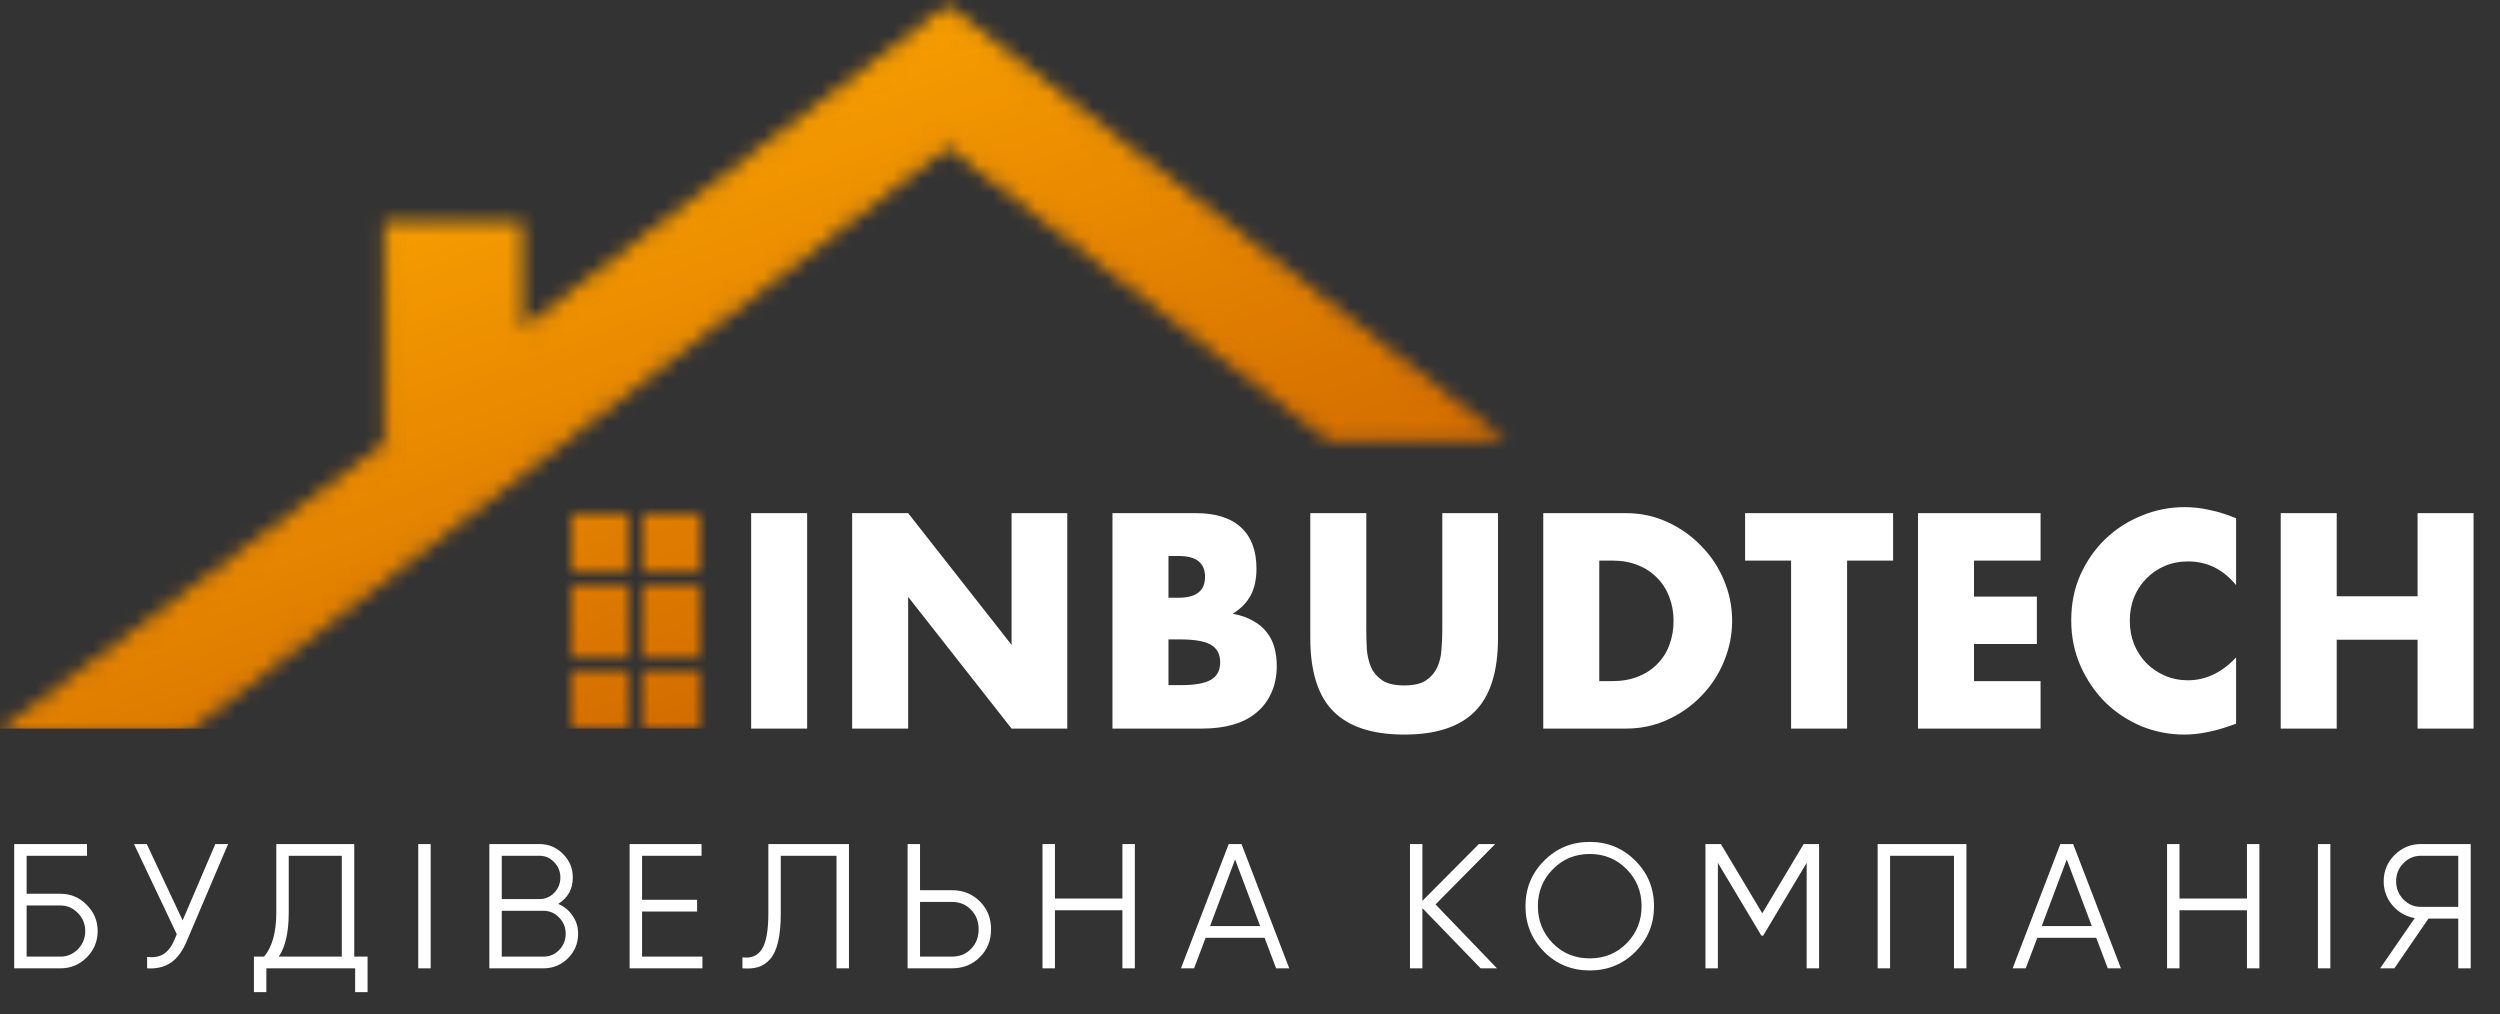 <?xml version="1.0" encoding="UTF-8"?> <svg xmlns="http://www.w3.org/2000/svg" width="175" height="71" viewBox="0 0 175 71" fill="none"><rect x="0" y="0" width="175" height="71" fill="#333333" stroke="none"/> <path d="M4.226 62.563C4.947 62.563 5.56 62.82 6.065 63.334C6.579 63.847 6.836 64.461 6.836 65.173C6.836 65.894 6.579 66.511 6.065 67.025C5.56 67.531 4.947 67.783 4.226 67.783H0.994V59.083H6.09V59.904H1.864V62.563H4.226ZM4.226 66.963C4.706 66.963 5.116 66.789 5.456 66.441C5.796 66.093 5.966 65.67 5.966 65.173C5.966 64.684 5.796 64.266 5.456 63.918C5.116 63.562 4.706 63.383 4.226 63.383H1.864V66.963H4.226ZM15.072 59.083H15.967L13.071 65.882C12.781 66.578 12.412 67.079 11.965 67.385C11.517 67.692 10.962 67.825 10.299 67.783V66.988C10.763 67.037 11.145 66.971 11.443 66.789C11.749 66.598 12.002 66.271 12.201 65.807L12.375 65.397L9.38 59.083H10.274L12.785 64.427L15.072 59.083ZM24.797 66.963H25.73V69.449H24.86V67.783H18.645V69.449H17.775V66.963H18.484C19.055 66.292 19.341 65.256 19.341 63.856V59.083H24.797V66.963ZM19.515 66.963H23.927V59.904H20.211V63.881C20.211 65.256 19.979 66.284 19.515 66.963ZM29.277 59.083H30.147V67.783H29.277V59.083ZM39.077 63.272C39.499 63.454 39.835 63.731 40.083 64.104C40.34 64.469 40.469 64.887 40.469 65.36C40.469 66.031 40.233 66.603 39.76 67.075C39.288 67.547 38.716 67.783 38.045 67.783H34.254V59.083H37.759C38.406 59.083 38.956 59.315 39.412 59.779C39.868 60.235 40.096 60.782 40.096 61.42C40.096 62.232 39.756 62.849 39.077 63.272ZM37.759 59.904H35.124V62.936H37.759C38.165 62.936 38.509 62.791 38.791 62.501C39.081 62.203 39.226 61.842 39.226 61.42C39.226 61.005 39.081 60.649 38.791 60.351C38.509 60.053 38.165 59.904 37.759 59.904ZM38.045 66.963C38.476 66.963 38.84 66.81 39.139 66.503C39.445 66.188 39.599 65.807 39.599 65.36C39.599 64.921 39.445 64.543 39.139 64.229C38.84 63.914 38.476 63.756 38.045 63.756H35.124V66.963H38.045ZM44.944 66.963H49.17V67.783H44.074V59.083H49.108V59.904H44.944V62.986H48.797V63.806H44.944V66.963ZM51.97 67.783V67.013C52.575 67.096 53.026 66.909 53.325 66.453C53.631 65.989 53.785 65.144 53.785 63.918V59.083H59.427V67.783H58.557V59.904H54.654V63.943C54.654 64.73 54.592 65.389 54.468 65.919C54.344 66.449 54.157 66.855 53.909 67.137C53.669 67.41 53.391 67.597 53.076 67.696C52.77 67.787 52.401 67.816 51.97 67.783ZM66.639 62.315C67.418 62.315 68.069 62.576 68.591 63.098C69.113 63.62 69.374 64.27 69.374 65.049C69.374 65.828 69.113 66.478 68.591 67C68.069 67.522 67.418 67.783 66.639 67.783H63.532V59.083H64.402V62.315H66.639ZM66.639 66.963C67.178 66.963 67.621 66.785 67.969 66.428C68.326 66.064 68.504 65.604 68.504 65.049C68.504 64.494 68.326 64.038 67.969 63.682C67.621 63.317 67.178 63.135 66.639 63.135H64.402V66.963H66.639ZM78.569 59.083H79.439V67.783H78.569V63.719H73.846V67.783H72.976V59.083H73.846V62.899H78.569V59.083ZM89.328 67.783L88.52 65.645H84.394L83.586 67.783H82.666L86.01 59.083H86.905L90.248 67.783H89.328ZM84.705 64.825H88.21L86.457 60.164L84.705 64.825ZM104.788 67.783H103.644L99.568 63.57V67.783H98.698V59.083H99.568V63.06L103.52 59.083H104.664L100.488 63.309L104.788 67.783ZM114.476 66.627C113.606 67.497 112.541 67.932 111.282 67.932C110.023 67.932 108.958 67.497 108.088 66.627C107.218 65.749 106.783 64.684 106.783 63.433C106.783 62.182 107.218 61.121 108.088 60.252C108.958 59.373 110.023 58.934 111.282 58.934C112.541 58.934 113.606 59.373 114.476 60.252C115.346 61.121 115.781 62.182 115.781 63.433C115.781 64.684 115.346 65.749 114.476 66.627ZM108.697 66.031C109.393 66.735 110.255 67.087 111.282 67.087C112.309 67.087 113.171 66.735 113.867 66.031C114.563 65.318 114.911 64.452 114.911 63.433C114.911 62.414 114.563 61.552 113.867 60.848C113.171 60.136 112.309 59.779 111.282 59.779C110.255 59.779 109.393 60.136 108.697 60.848C108.001 61.552 107.653 62.414 107.653 63.433C107.653 64.452 108.001 65.318 108.697 66.031ZM127.336 59.083V67.783H126.466V60.401L123.421 65.496H123.297L120.252 60.401V67.783H119.382V59.083H120.463L123.359 63.93L126.255 59.083H127.336ZM137.649 59.083V67.783H136.779V59.904H132.305V67.783H131.435V59.083H137.649ZM147.544 67.783L146.737 65.645H142.61L141.802 67.783H140.883L144.226 59.083H145.121L148.464 67.783H147.544ZM142.921 64.825H146.426L144.673 60.164L142.921 64.825ZM157.287 59.083H158.157V67.783H157.287V63.719H152.564V67.783H151.694V59.083H152.564V62.899H157.287V59.083ZM162.255 59.083H163.125V67.783H162.255V59.083ZM172.949 59.083V67.783H172.079V64.303H169.991L167.605 67.783H166.61L169.034 64.266C168.413 64.158 167.895 63.864 167.48 63.383C167.066 62.895 166.859 62.331 166.859 61.693C166.859 60.972 167.112 60.359 167.617 59.854C168.131 59.34 168.748 59.083 169.469 59.083H172.949ZM169.469 63.483H172.079V59.904H169.469C168.988 59.904 168.578 60.078 168.239 60.425C167.899 60.773 167.729 61.196 167.729 61.693C167.729 62.182 167.899 62.605 168.239 62.961C168.578 63.309 168.988 63.483 169.469 63.483Z" fill="white"></path> <mask id="mask0_1344_2185" style="mask-type:alpha" maskUnits="userSpaceOnUse" x="-1" y="0" width="107" height="52"> <rect x="45" y="36" width="4" height="4" fill="#FFB800"></rect> <rect x="40" y="36" width="4" height="4" fill="#FFB800"></rect> <rect x="45" y="41" width="4" height="5" fill="#FFB800"></rect> <rect x="40" y="41" width="4" height="5" fill="#FFB800"></rect> <rect x="45" y="47" width="4" height="4" fill="#FFB800"></rect> <rect x="40" y="47" width="4" height="4" fill="#FFB800"></rect> <path d="M27.399 31.333L1 51H12.685L66.349 9.667L93.181 30.333H104L66.349 1L36.055 24V16H27.399V31.333Z" fill="white" stroke="white"></path> </mask> <g mask="url(#mask0_1344_2185)"> <rect y="-1" width="106" height="52" fill="url(#paint0_linear_1344_2185)"></rect> </g> <path d="M56.5 35.92V51H52.58V35.92H56.5ZM59.65 51V35.92H63.57L70.81 45.14V35.92H74.71V51H70.81L63.57 41.78V51H59.65ZM81.793 47.96H82.653C83.64 47.96 84.346 47.833 84.773 47.58C85.2 47.327 85.413 46.92 85.413 46.36C85.413 45.8 85.2 45.393 84.773 45.14C84.346 44.887 83.64 44.76 82.653 44.76H81.793V47.96ZM81.793 41.84H82.513C83.74 41.84 84.353 41.353 84.353 40.38C84.353 39.407 83.74 38.92 82.513 38.92H81.793V41.84ZM77.873 35.92H83.713C85.1 35.92 86.153 36.253 86.873 36.92C87.593 37.587 87.953 38.547 87.953 39.8C87.953 40.56 87.813 41.193 87.533 41.7C87.266 42.193 86.853 42.613 86.293 42.96C86.853 43.067 87.326 43.233 87.713 43.46C88.113 43.673 88.433 43.94 88.673 44.26C88.926 44.58 89.106 44.94 89.213 45.34C89.32 45.74 89.373 46.167 89.373 46.62C89.373 47.327 89.246 47.953 88.993 48.5C88.753 49.047 88.406 49.507 87.953 49.88C87.513 50.253 86.973 50.533 86.333 50.72C85.693 50.907 84.973 51 84.173 51H77.873V35.92ZM95.641 35.92V44.12C95.641 44.56 95.654 45.013 95.681 45.48C95.721 45.933 95.821 46.347 95.981 46.72C96.154 47.093 96.421 47.4 96.781 47.64C97.141 47.867 97.647 47.98 98.301 47.98C98.954 47.98 99.454 47.867 99.801 47.64C100.161 47.4 100.427 47.093 100.601 46.72C100.774 46.347 100.874 45.933 100.901 45.48C100.941 45.013 100.961 44.56 100.961 44.12V35.92H104.861V44.66C104.861 47.007 104.321 48.72 103.241 49.8C102.174 50.88 100.527 51.42 98.301 51.42C96.074 51.42 94.421 50.88 93.341 49.8C92.261 48.72 91.721 47.007 91.721 44.66V35.92H95.641ZM111.949 47.68H112.849C113.529 47.68 114.136 47.573 114.669 47.36C115.203 47.147 115.649 46.853 116.009 46.48C116.383 46.107 116.663 45.667 116.849 45.16C117.049 44.64 117.149 44.073 117.149 43.46C117.149 42.86 117.049 42.3 116.849 41.78C116.649 41.26 116.363 40.813 115.989 40.44C115.629 40.067 115.183 39.773 114.649 39.56C114.116 39.347 113.516 39.24 112.849 39.24H111.949V47.68ZM108.029 35.92H113.829C114.856 35.92 115.816 36.127 116.709 36.54C117.616 36.953 118.403 37.507 119.069 38.2C119.749 38.88 120.283 39.68 120.669 40.6C121.056 41.507 121.249 42.46 121.249 43.46C121.249 44.447 121.056 45.4 120.669 46.32C120.296 47.227 119.769 48.027 119.089 48.72C118.423 49.413 117.636 49.967 116.729 50.38C115.836 50.793 114.869 51 113.829 51H108.029V35.92ZM129.296 39.24V51H125.376V39.24H122.156V35.92H132.516V39.24H129.296ZM142.84 39.24H138.18V41.76H142.58V45.08H138.18V47.68H142.84V51H134.26V35.92H142.84V39.24ZM156.526 40.96C155.619 39.853 154.499 39.3 153.166 39.3C152.579 39.3 152.033 39.407 151.526 39.62C151.033 39.833 150.606 40.127 150.246 40.5C149.886 40.86 149.599 41.293 149.386 41.8C149.186 42.307 149.086 42.853 149.086 43.44C149.086 44.04 149.186 44.593 149.386 45.1C149.599 45.607 149.886 46.047 150.246 46.42C150.619 46.793 151.053 47.087 151.546 47.3C152.039 47.513 152.573 47.62 153.146 47.62C154.399 47.62 155.526 47.087 156.526 46.02V50.66L156.126 50.8C155.526 51.013 154.966 51.167 154.446 51.26C153.926 51.367 153.413 51.42 152.906 51.42C151.866 51.42 150.866 51.227 149.906 50.84C148.959 50.44 148.119 49.887 147.386 49.18C146.666 48.46 146.086 47.613 145.646 46.64C145.206 45.653 144.986 44.58 144.986 43.42C144.986 42.26 145.199 41.2 145.626 40.24C146.066 39.267 146.646 38.433 147.366 37.74C148.099 37.033 148.946 36.487 149.906 36.1C150.866 35.7 151.873 35.5 152.926 35.5C153.526 35.5 154.113 35.567 154.686 35.7C155.273 35.82 155.886 36.013 156.526 36.28V40.96ZM163.57 41.74H169.23V35.92H173.15V51H169.23V44.78H163.57V51H159.65V35.92H163.57V41.74Z" fill="white"></path> <defs> <linearGradient id="paint0_linear_1344_2185" x1="53.461" y1="-4.9" x2="74.146" y2="51.859" gradientUnits="userSpaceOnUse"> <stop stop-color="#FFA800"></stop> <stop offset="1" stop-color="#CB6100"></stop> </linearGradient> </defs> </svg> 